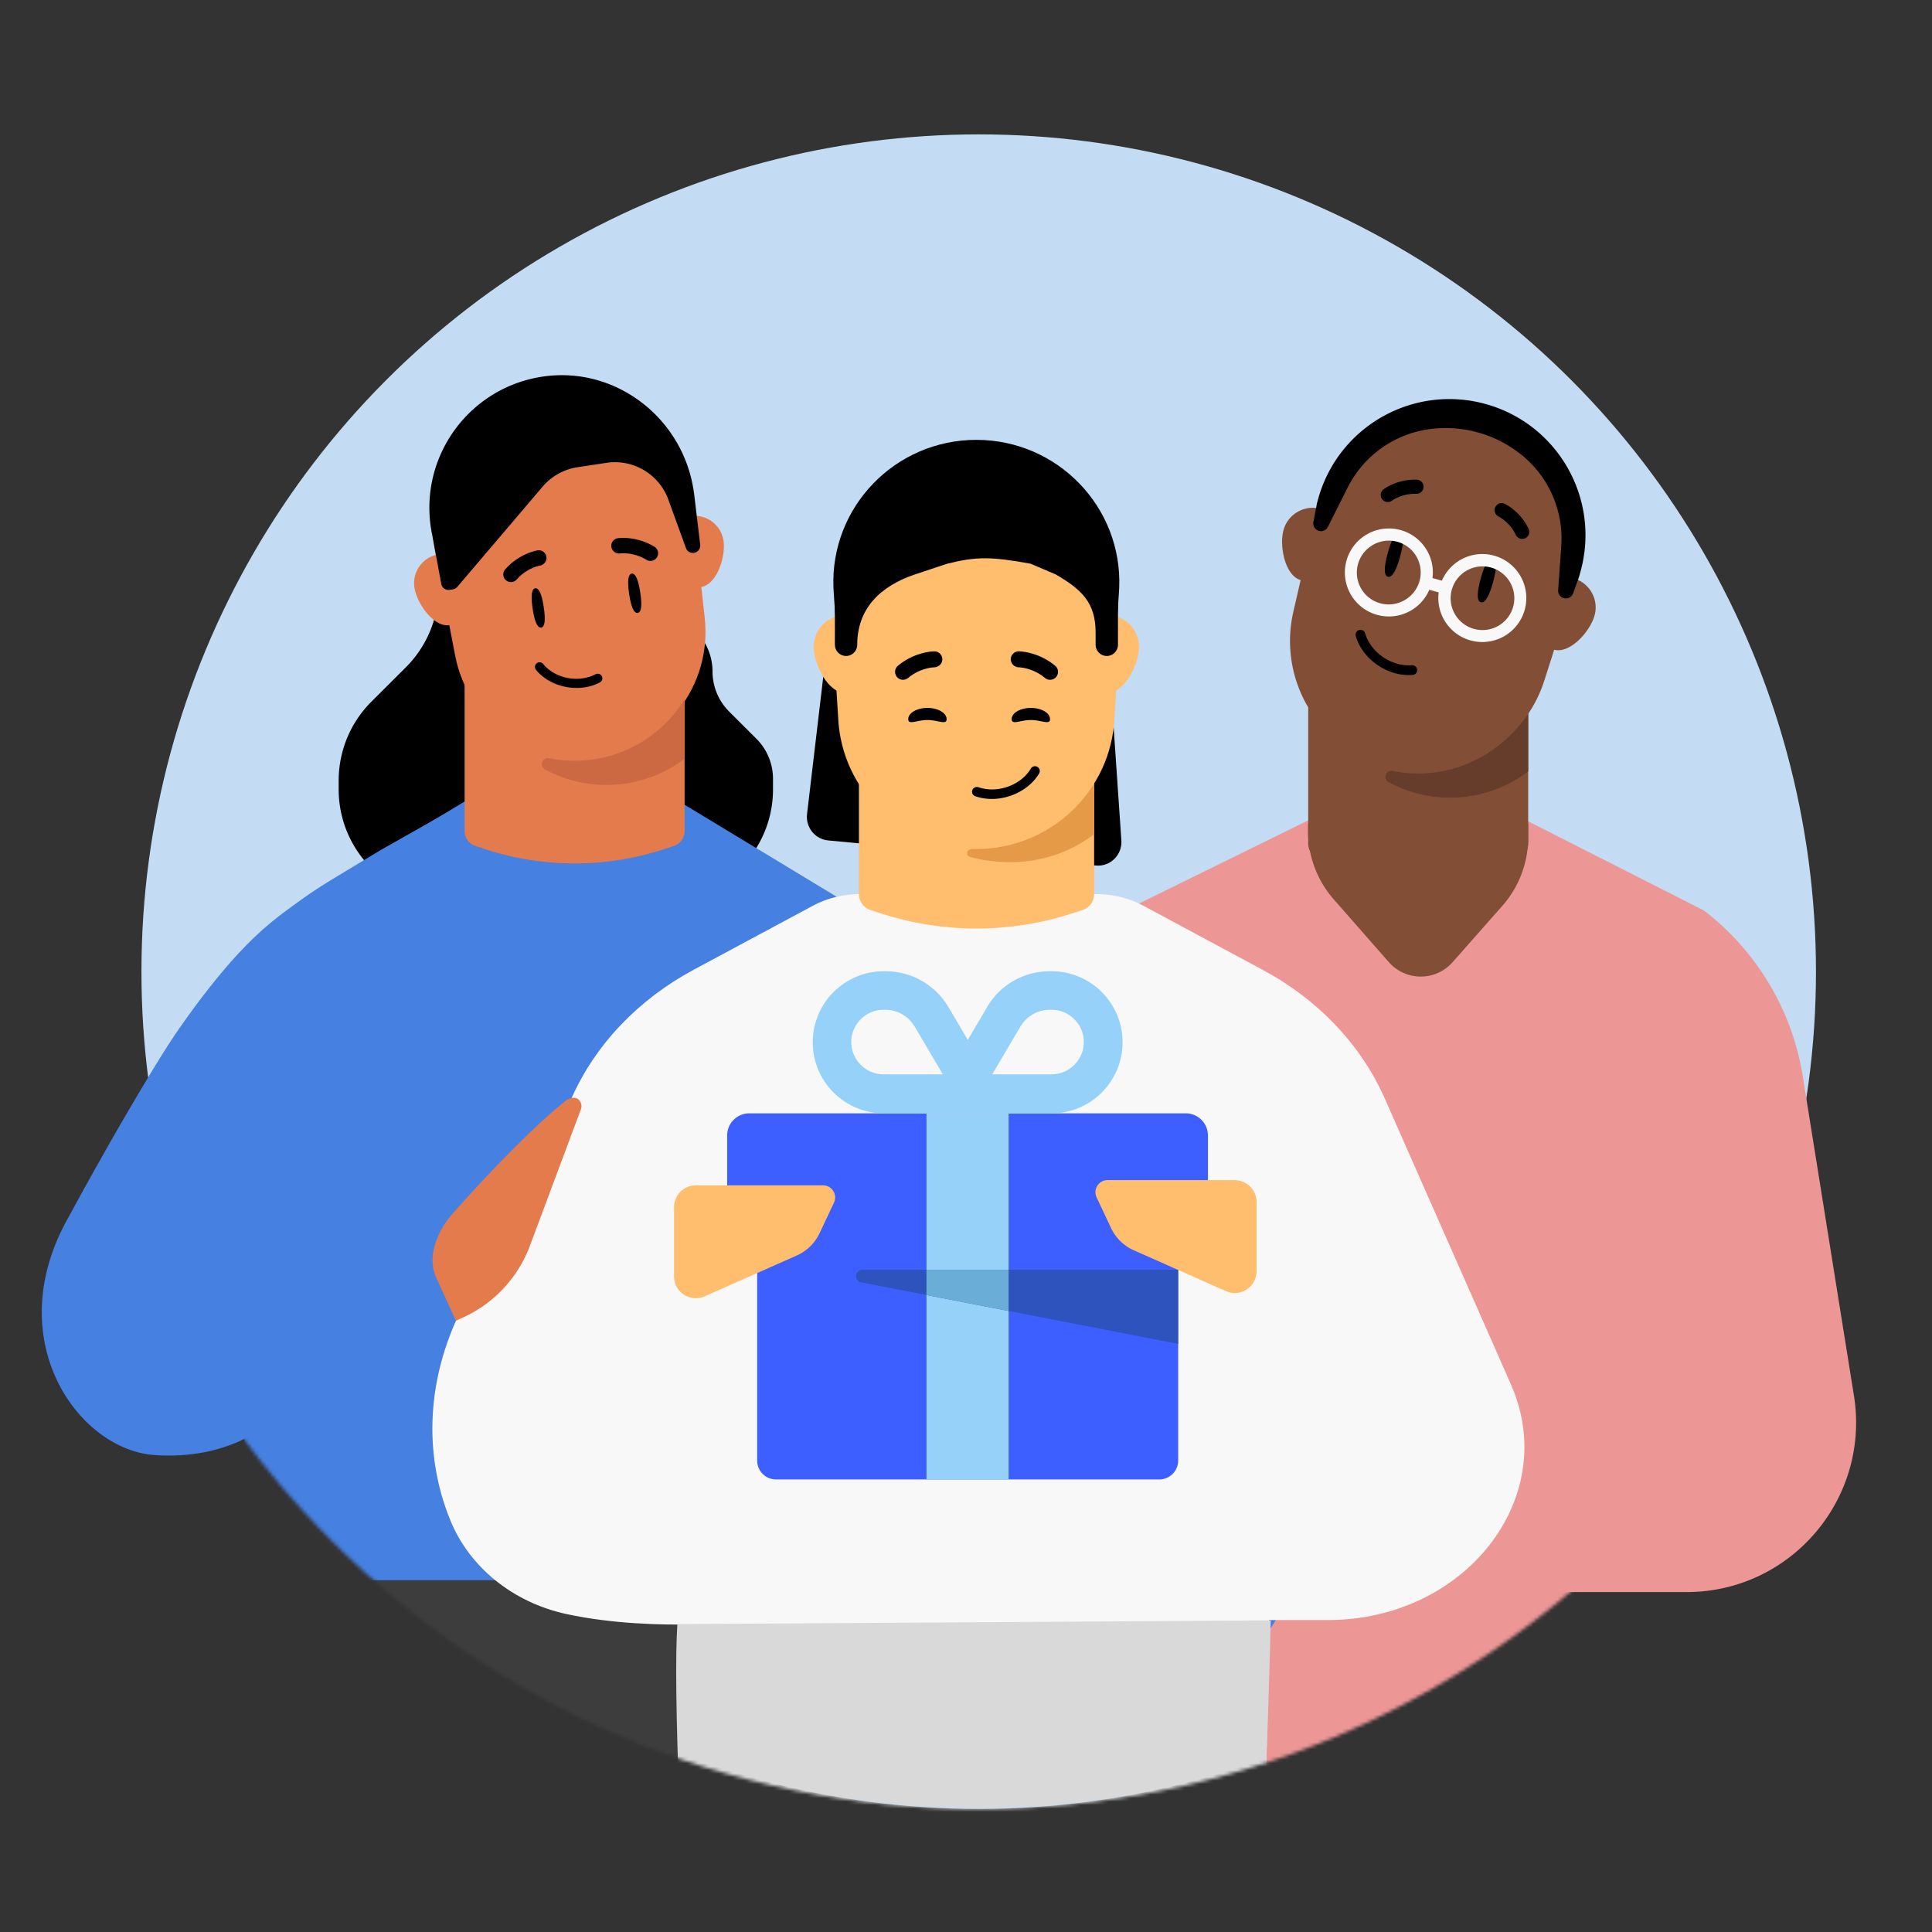 <svg width="555" height="555" viewBox="0 0 555 555" fill="none" xmlns="http://www.w3.org/2000/svg"><rect x="0" y="0" width="555" height="555" fill="#333333" stroke="none"/><g clip-path="url(#clip0_11066_293462)"><circle cx="281.151" cy="279.12" r="240.518" fill="#C3DCF4"/><path d="M125.987 169.047a32.049 32.049 0 01-9.407 22.656l-9.886 9.864a32 32 0 00-9.406 22.657v2.525c0 17.695 14.379 32.028 32.099 32.028h60.573c17.735 0 32.1-14.348 32.1-32.028v-3.018c0-4.334-1.723-8.474-4.794-11.538l-7.788-7.771a16.307 16.307 0 01-4.794-11.538c0-4.319-1.722-8.474-4.793-11.537l-6.156-6.158" fill="#000"/><path d="M135.635 166.263a8.384 8.384 0 00-9.55-7.035 8.385 8.385 0 00-7.035 9.551c.696 4.582 5.541 11.506 10.123 10.81 4.583-.695 7.157-8.744 6.462-13.326zm72.201-10.951a8.384 8.384 0 00-9.551-7.035 8.384 8.384 0 00-7.034 9.55c.695 4.583 5.541 11.506 10.123 10.811 4.582-.695 7.157-8.744 6.462-13.326z" fill="#E47B4C"/><path d="M171.829 217.377c-19.257 2.921-37.373-9.874-41.066-29.002l-5.852-30.312c-4.033-20.929 10.147-41.006 31.215-44.202 21.067-3.196 40.564 11.773 42.919 32.956l3.401 30.683c2.145 19.352-11.361 36.956-30.617 39.877z" fill="#E47B4C"/><path d="M123.795 151.617l.232 1.526.021-.066.01.061 2.704 14.606a2.116 2.116 0 002.388 1.705l.925-.141a2.176 2.176 0 001.295-.717l24.513-28.798a16.384 16.384 0 019.992-5.57l8.326-1.263a16.331 16.331 0 0117.804 10.581l5.043 13.904c.335.959 1.319 1.519 2.306 1.37a2.121 2.121 0 001.788-2.354l-1.752-14.671-.026-.17-.115-.756c-3.124-20.599-22.02-35.462-42.685-32.769-21.253 2.767-35.984 22.431-32.786 43.509l.017.013z" fill="#000"/><path d="M328.068 457.35H484.5c29.966 0 52.813-26.835 48.07-56.466l-14.687-91.69a75.017 75.017 0 00-28.366-47.616l-81.881-41.56-84.551 41.56a74.925 74.925 0 00-28.367 47.616l-14.687 91.69c-4.753 29.631 18.105 56.466 48.07 56.466h-.033z" fill="#ED9696"/><mask id="a" style="mask-type:alpha" maskUnits="userSpaceOnUse" x="18" y="-6" width="526" height="526"><circle cx="281.146" cy="256.818" r="262.818" fill="#95D1F9"/></mask><g mask="url(#a)"><path d="M237.977 475.237c0 121.481-22.693 358.983-26.362 396.51a5.59 5.59 0 01-5.579 5.049h-99.639a5.59 5.59 0 01-5.579-5.049c-3.66-37.527-26.361-304.167-26.361-425.648l82.334-4.513 81.195 33.651h-.009z" fill="#3D3D3D"/><path d="M313.109 609.186l13.001 159.695c1.622 19.864 18.218 35.178 38.147 35.178h83.55c19.939 0 36.535-15.303 38.147-35.178l13.011-159.695a720.713 720.713 0 00.811-105.807l-8.78-132.871-24.357-76.428-92.539-29.992-53.602 37.249.58 69.171-8.791 132.871a720.701 720.701 0 00.812 105.807h.01z" fill="#ED9696"/><path d="M365.823 466.483c-5.265 8.291-8.014 11.511-14.819 19.936-6.806 8.426-11.149 10.009-24.535 3.775-17.264-8.041-80.544-36.242-80.544-36.242H105.612s-18.177-.117-22.914-.117c-5.65 0-12.5-4.928-12.5-13.166v-32.145s-9.052 5.292-24.874 10.525c-31.621 7.21-48.807-27.123-28.378-62.599 0 0 22.843-44.467 34.547-60.973 11.704-16.505 21.732-28.791 36.632-37.789l14.21-8.604 17.094-10.349 13.968-8.452 41.333-.483 19.288-.224 13.073 7.907 19.708 11.923 13.664 8.282c14.882 8.998 30.024 24.436 35.271 45.571l20.129 63.057c7.146 22.799 16.825 30.205 27.212 40.285 18.813 18.255 34.886 35.473 41.091 41.68 5.561 5.554 6.922 9.91 1.657 18.202z" fill="#4680E1"/><path d="M314.833 248.637l-76.934-7.208c-3.769-.367-6.499-3.763-6.064-7.575l6.499-54.956 79.64 1.686 4.156 60.82c.29 4.179-3.19 7.624-7.322 7.233h.025z" fill="#000"/><path d="M364.535 462.154c0 123.354-23.566 376.775-27.375 414.903-.279 2.924-2.793 5.128-5.815 5.128H227.838c-2.997 0-5.511-2.204-5.815-5.128-3.81-38.103-27.376-291.524-27.376-414.903l84.335-.322v-.223l.584.099.584-.099v.223l84.335.322h.05z" fill="#F8F8F8"/><path d="M129.347 436.66c-.262-.673-.524-1.323-.786-1.995-7.304-19.605-5.184-41.019 4.608-59.765l30.971-59.324c6.807-15.428 19.164-28.421 35.134-37.005l34.27-18.398c4.032-2.181 8.692-3.318 13.405-3.318h68.069c4.738 0 9.372 1.137 13.404 3.318l34.244 18.398c15.97 8.561 28.327 21.577 35.134 37.005l36.155 81.921c.105.232.209.441.288.673 13.928 32.481-13.561 67.212-52.753 67.212H218.072s-29.27 3.851-55.241-1.694c-15.577-3.34-28.065-13.618-33.484-27.005v-.023z" fill="#F8F8F8"/><path d="M365.04 465.482l-170.433 1.062c-2.654 34.246 10 231.227 18.318 326 42.475 7.699 128.488 18.477 132.736 0 4.247-18.477 16.99-224.589 19.379-327.062z" fill="#D9D9D9"/></g><path d="M439.005 172.727v69.659a4.535 4.535 0 01-3.127 4.308l-3.172 1.018a82.446 82.446 0 01-50.601 0l-3.149-1.018a4.526 4.526 0 01-3.15-4.308v-69.659h63.199z" fill="#824F36"/><path d="M439.002 204.568v17.021c-6.23 4.747-14.034 7.55-22.464 7.55a36.993 36.993 0 01-17.669-4.47c-1.714-.926-.741-3.566 1.181-3.196 2.385.487 4.84.718 7.341.718 13.339 0 25.08-7.04 31.611-17.67v.047z" fill="#663C2B"/><path d="M375.755 238.742v-2.107h63.248v3.924a29.735 29.735 0 01-7.447 19.682l-14.276 16.164c-4.872 5.517-13.481 5.502-18.334-.031l-15.811-18.025a29.735 29.735 0 01-7.38-19.607zm65.613-66.547c-1.268 4.618.399 13.17 5.017 14.437l.092.026c4.609 1.167 10.333-5.284 11.594-9.877 1.177-4.284-1.093-8.717-5.15-10.359-.309-.085-.6-.201-.908-.286a8.628 8.628 0 00-6.498.78 8.623 8.623 0 00-4.145 5.271l-.002.008zm-72.654-19.951c-1.259 4.584.394 13.06 4.926 14.412l.091.025c3.759 1.033 8.321-3.111 10.556-7.167.518-.943.895-1.825 1.131-2.684 1.258-4.584-1.441-9.377-6.059-10.645-.308-.084-.592-.127-.893-.209 0 0-.009.033-.033-.009-4.294-.65-8.534 1.995-9.711 6.279l-.008-.002z" fill="#824F36"/><path d="M379.143 143.105c-.126.459-.261.951-.361 1.443l-.018.067-.31 1.358-3.254 14.004-1.571 6.668-2.077 9.002c-.06.217-.084.435-.143.651a37.41 37.41 0 003.655 25.6 49.65 49.65 0 001.721 2.839c.233.36.467.684.707 1.019a38.209 38.209 0 002.488 3.148c.324.385.683.743 1.005 1.136 2.565 2.641 5.486 4.931 8.769 6.747.483.266.976.527 1.468.761.549.285 1.074.528 1.624.778.558.251 1.15.477 1.716.704.207.093.442.184.659.243a31.41 31.41 0 002.874.924c.675.186 1.351.335 2.033.496.524.117 1.058.228 1.593.303.6.102 1.168.186 1.769.252l.091.025c.508.077.992.111 1.509.119.376.067.768.076 1.16.085 7.463.373 14.756-1.541 20.975-5.256a37.356 37.356 0 0016.425-20.777l2.307-7.191.041-.15.461-1.451 2.097-6.56 3.826-12.009.521-1.668.427-1.325c5.57-17.51-2.22-35.138-17.256-44.098-1.134-.67-2.3-1.321-3.524-1.89-.466-.227-.967-.427-1.466-.636-.051-.041-.143-.066-.234-.091-.384-.169-.767-.31-1.191-.462a10.014 10.014 0 00-1.292-.453 38.16 38.16 0 00-1.909-.587c-2.718-.746-5.46-1.204-8.188-1.325a29.504 29.504 0 00-2.844-.055c-16.697.318-31.65 10.706-36.294 27.618l.011-.006z" fill="#824F36"/><path d="M398.647 158.87c-.959 3.492-1.293 6.439.049 6.808 1.342.368 2.562-2.345 3.518-5.829.957-3.484 1.293-6.439-.049-6.808-1.341-.368-2.561 2.345-3.518 5.829zm26.706 7.332c-.959 3.492-1.293 6.439.049 6.808 1.342.368 2.562-2.345 3.518-5.829.957-3.484 1.294-6.439-.048-6.807-1.342-.369-2.562 2.344-3.519 5.828z" fill="#000"/><path fill-rule="evenodd" clip-rule="evenodd" d="M406.311 158.988a9.144 9.144 0 01-1.875 12.796 9.145 9.145 0 11-10.921-14.671 9.145 9.145 0 0112.796 1.875zm.211 15.597c5.598-4.167 6.758-12.084 2.59-17.682-4.168-5.599-12.084-6.758-17.683-2.591-5.598 4.168-6.758 12.085-2.59 17.683 4.168 5.598 12.084 6.758 17.683 2.59z" fill="#F8F8F8"/><path fill-rule="evenodd" clip-rule="evenodd" d="M409.155 169.041l5.693 1.563.925-3.368-5.693-1.563-.925 3.368z" fill="#F8F8F8"/><path fill-rule="evenodd" clip-rule="evenodd" d="M432.518 165.568a9.146 9.146 0 11-13.394 12.457 9.146 9.146 0 0113.394-12.457zm1.91 15.482c5.111-4.753 5.4-12.749.647-17.86-4.753-5.11-12.749-5.4-17.859-.647-5.111 4.754-5.401 12.75-.647 17.86 4.753 5.11 12.749 5.4 17.859.647z" fill="#F8F8F8"/><path d="M426.696 116.042c20.83 5.72 33.074 27.233 27.354 48.063l-.396 1.442-.045.166-1.701 4.723a2.217 2.217 0 01-2.676 1.39 2.221 2.221 0 01-1.627-2.302l.895-12.626a30.91 30.91 0 00-11.517-26.316l-.017-.004a34.637 34.637 0 00-26.489-7.274 30.953 30.953 0 00-23.33 16.738l-5.689 11.319a2.221 2.221 0 01-4.166-1.413l.965-5.015.018-.066-.051.057.418-1.525c5.72-20.83 27.233-33.074 48.063-27.354" fill="#000"/><path d="M436.22 154.519a2.008 2.008 0 001.815.149 2.025 2.025 0 001.126-2.631c-.076-.182-1.864-4.572-6.805-7.273a2.032 2.032 0 00-2.76.811c-.538.981-.154 2.225.811 2.759 3.624 1.981 4.966 5.191 4.984 5.223.173.415.467.746.829.962zm-37.536-10.305a2.004 2.004 0 01-1.636-.799 2.024 2.024 0 01.375-2.837c.158-.118 3.938-2.979 9.565-2.778a2.032 2.032 0 011.959 2.106c-.039 1.119-1.004 1.992-2.107 1.958-4.127-.147-6.92 1.928-6.952 1.946-.36.268-.783.403-1.204.404zm6.912 46.878c.825-.005 1.445.56 1.505 1.288a1.396 1.396 0 01-1.271 1.505c-.353.026-.713.045-1.065.047-6.782.042-13.49-4.888-15.299-11.227a1.41 1.41 0 01.129-1.065c.182-.33.477-.564.845-.67.12-.041.24-.05.376-.051a1.405 1.405 0 011.359 1.025c1.474 5.187 6.992 9.22 12.589 9.185.28-.001.568-.003.848-.045v.016l-.016-.008z" fill="#000"/><path d="M129.337 349.421c10.297-11.773 24.38-26.276 33.041-33.11 1.49-1.177 3.419-1.452 4.342.207.358.655.422 1.436.161 2.133l-14.665 39.246a36.708 36.708 0 01-19.154 20.55l-2.102.959-5.69-12.479c-3.241-7.109 2.165-15.323 4.075-17.503l-.008-.003z" fill="#E47B4C"/><path d="M222.937 335.861h110.081a5.436 5.436 0 015.434 5.439v78.261a5.436 5.436 0 01-5.434 5.438H222.937a5.436 5.436 0 01-5.434-5.438V341.3a5.436 5.436 0 015.434-5.439z" fill="#3E5FFF"/><path d="M215.248 319.824h125.39a6.362 6.362 0 016.362 6.362v32.21a6.362 6.362 0 01-6.362 6.362h-125.39a6.362 6.362 0 01-6.362-6.362v-32.21a6.362 6.362 0 016.362-6.362z" fill="#3E5FFF"/><path d="M266.145 319.824h23.594v105.177h-23.594V319.824z" fill="#95D1F9"/><path d="M253.885 279h.53c7.423 0 14.249 3.91 18.027 10.272l5.567 9.478 5.567-9.478c3.711-6.362 10.537-10.272 17.96-10.272h.53c11.267 0 20.413 9.146 20.413 20.412 0 11.267-9.146 20.413-20.413 20.413h-48.181c-11.266 0-20.412-9.146-20.412-20.413 0-11.266 9.146-20.412 20.412-20.412zm48.181 29.624c5.103 0 9.279-4.175 9.279-9.278 0-5.103-4.176-9.278-9.279-9.278h-.53c-3.446 0-6.627 1.855-8.417 4.838l-8.085 13.718h17.032zm-48.181 0h16.966l-8.085-13.718c-1.789-2.983-4.971-4.838-8.417-4.838h-.53c-5.103 0-9.278 4.175-9.278 9.278 0 5.103 4.175 9.278 9.278 9.278h.066z" fill="#95D1F9"/><path d="M247.778 364.756h90.672v21.301l-91.021-17.674c-2.176-.423-1.868-3.627.349-3.627z" fill="#2E53BC"/><path fill-rule="evenodd" clip-rule="evenodd" d="M266.144 364.758h23.593V376.6l-23.593-4.581v-7.261z" fill="#6AAED8"/><path d="M199.881 340.51h36.553c2.547 0 4.227 2.65 3.145 4.959l-4.145 8.785a13.115 13.115 0 01-6.558 6.414l-26.458 11.733a6.122 6.122 0 01-2.537.537 6.252 6.252 0 01-6.248-6.249v-19.921a6.25 6.25 0 016.248-6.248v-.01zm154.838-1.486a6.251 6.251 0 016.249 6.248v19.921a6.252 6.252 0 01-8.785 5.712l-26.458-11.733a13.115 13.115 0 01-6.558-6.414l-4.145-8.785c-1.082-2.309.588-4.959 3.145-4.959h36.552v.01zm-40.411-82.187a4.814 4.814 0 01-3.35 4.593l-3.388 1.09a88.838 88.838 0 01-54.112 0l-3.365-1.09a4.807 4.807 0 01-3.35-4.57v-74.094h67.568l-.003 74.071z" fill="#FFBD6E"/><path d="M252.117 185.817c0-5.063-4.114-9.139-9.181-9.139-5.068 0-9.189 4.076-9.189 9.139 0 5.064 4.113 13.286 9.189 13.286 5.075 0 9.181-8.254 9.181-13.286zm75.078 0c0-5.063-4.114-9.139-9.19-9.139-5.075 0-9.189 4.076-9.189 9.139 0 5.064 4.114 13.286 9.189 13.286 5.076 0 9.19-8.254 9.19-13.286z" fill="#FFBD6E"/><path d="M280.461 228.213c-21.327 0-38.839-16.742-39.69-37.913l-1.347-21.438c-.938-23.193 17.716-42.507 41.044-42.507 23.328 0 41.975 19.314 41.045 42.507l-1.347 21.438c-.852 21.171-18.371 37.913-39.698 37.913h-.007z" fill="#000"/><path d="M280.461 243.889c-21.327 0-38.839-16.742-39.69-37.913l-1.347-21.438c-.938-23.193 17.716-42.507 41.044-42.507 23.328 0 41.975 19.314 41.045 42.507l-1.347 21.438c-.852 21.171-18.371 37.913-39.698 37.913h-.007z" fill="#FFBD6E"/><path d="M278.8 246.193c-1.679-.464-1.062-2.356.68-2.314.326.008.652.012.98.012h.008a39.767 39.767 0 0033.844-18.801v14.556c-6.675 5.064-15.005 8.027-24.021 8.027-3.585 0-7.673-.424-11.491-1.48z" fill="#E59A48"/><path d="M271.928 206.585c0 1.779-2.466.254-5.508.254-3.043 0-5.509 1.525-5.509-.254s2.466-3.222 5.509-3.222c3.042 0 5.508 1.443 5.508 3.222zm29.714 0c0 1.779-2.467.254-5.509.254-3.042 0-5.508 1.525-5.508-.254s2.466-3.222 5.508-3.222 5.509 1.443 5.509 3.222zm-31.853-15.384c.56-.431.914-1.097.907-1.842a2.285 2.285 0 00-2.294-2.25c-.245.002-5.564.071-10.45 4.139-.977.807-1.104 2.226-.292 3.214a2.305 2.305 0 003.231.282c3.571-2.987 7.493-3.048 7.543-3.049.504-.008.969-.22 1.355-.494zm21.484 0a2.29 2.29 0 01-.906-1.842 2.284 2.284 0 012.293-2.25c.246.002 5.564.071 10.451 4.139.977.807 1.103 2.226.291 3.214a2.305 2.305 0 01-3.231.282c-3.57-2.987-7.492-3.048-7.542-3.049-.505-.008-.97-.22-1.356-.494zm-10.207 34.933c-.785-.209-1.516.172-1.754.847a1.364 1.364 0 00.836 1.74c.329.112.667.219 1.002.308 6.448 1.718 14.064-1.292 17.364-6.847a1.383 1.383 0 00-.496-1.885 1.16 1.16 0 00-.346-.141 1.386 1.386 0 00-1.549.634c-2.694 4.549-8.953 7.003-14.274 5.585-.266-.071-.54-.144-.797-.253l-.004.015.018-.003z" fill="#000"/><path d="M321.156 168.263v16.985c0 1.754-1.446 3.192-3.21 3.192s-3.21-1.438-3.21-3.192v-3.509c0-8.627-3.968-12.351-11.441-16.713l-7.271-3.099c-11.425-2.066-15.516-2.066-23.89 0l-9.348 3.099c-9.923 3.363-16.532 9.792-16.532 20.222 0 1.754-1.445 3.192-3.209 3.192s-3.21-1.438-3.21-3.192v-16.985c.049-22.346 18.229-40.427 40.673-40.427 22.443 0 40.648 18.081 40.648 40.427z" fill="#000"/><path d="M77.412 408.686S66 419.57 44.232 417.977C22.463 416.384-.49 384.676 19.938 349.2c0 0 20.457-38.084 33.559-56.56 13.101-18.477 26.513-30.716 41.413-39.714l14.21-8.604 20.545-11.636h9.05c-11.015 120.03-25.729 136.179-61.303 176z" fill="#4680E1"/><path d="M196.667 169.074v69.66a4.533 4.533 0 01-3.126 4.307l-3.173 1.019a82.458 82.458 0 01-50.6 0l-3.15-1.019a4.524 4.524 0 01-3.149-4.307v-69.66h63.198z" fill="#E47B4C"/><path d="M196.662 200.915v17.022c-6.229 4.747-14.033 7.549-22.463 7.549a36.993 36.993 0 01-17.67-4.469c-1.713-.927-.741-3.567 1.182-3.196a36.73 36.73 0 007.341.718c13.339 0 25.08-7.04 31.61-17.67v.046z" fill="#CC6942"/><path d="M180.74 170.674c.473 3.116 1.251 5.58 2.447 5.398 1.196-.181 1.208-2.765.735-5.881-.472-3.116-1.25-5.58-2.446-5.399-1.196.182-1.208 2.765-.736 5.882zm-27.724 4.205c.473 3.116 1.251 5.58 2.447 5.398 1.196-.181 1.208-2.765.735-5.881-.472-3.116-1.25-5.58-2.446-5.399-1.196.182-1.209 2.765-.736 5.882zm23.732-16.163a2.22 2.22 0 01-1.127-1.628 2.197 2.197 0 011.851-2.476c.233-.034 5.291-.734 10.517 2.444 1.044.63 1.37 1.966.742 3.025a2.204 2.204 0 01-3.026.734c-3.82-2.335-7.551-1.83-7.599-1.823-.48.065-.952-.07-1.358-.276zm-20.389 3.092a2.197 2.197 0 00-1.909-3.705c-.233.037-5.27.869-9.319 5.454-.81.911-.725 2.283.189 3.108.91.804 2.297.716 3.107-.196 2.956-3.363 6.67-3.987 6.717-3.995.477-.08.888-.349 1.215-.666zm14.745 31.869c.714-.312 1.463-.054 1.787.556a1.318 1.318 0 01-.542 1.781c-.296.154-.601.304-.906.438-5.871 2.568-13.534.792-17.47-4.034-.22-.276-.32-.62-.285-.973a1.31 1.31 0 01.483-.897 1.08 1.08 0 01.307-.184 1.327 1.327 0 011.563.382c3.215 3.952 9.51 5.393 14.354 3.274.243-.106.492-.215.72-.356l.006.014-.017-.001z" fill="#000"/></g><defs><clipPath id="clip0_11066_293462"><path fill="#fff" d="M0 0h555v555H0z"/></clipPath></defs></svg>